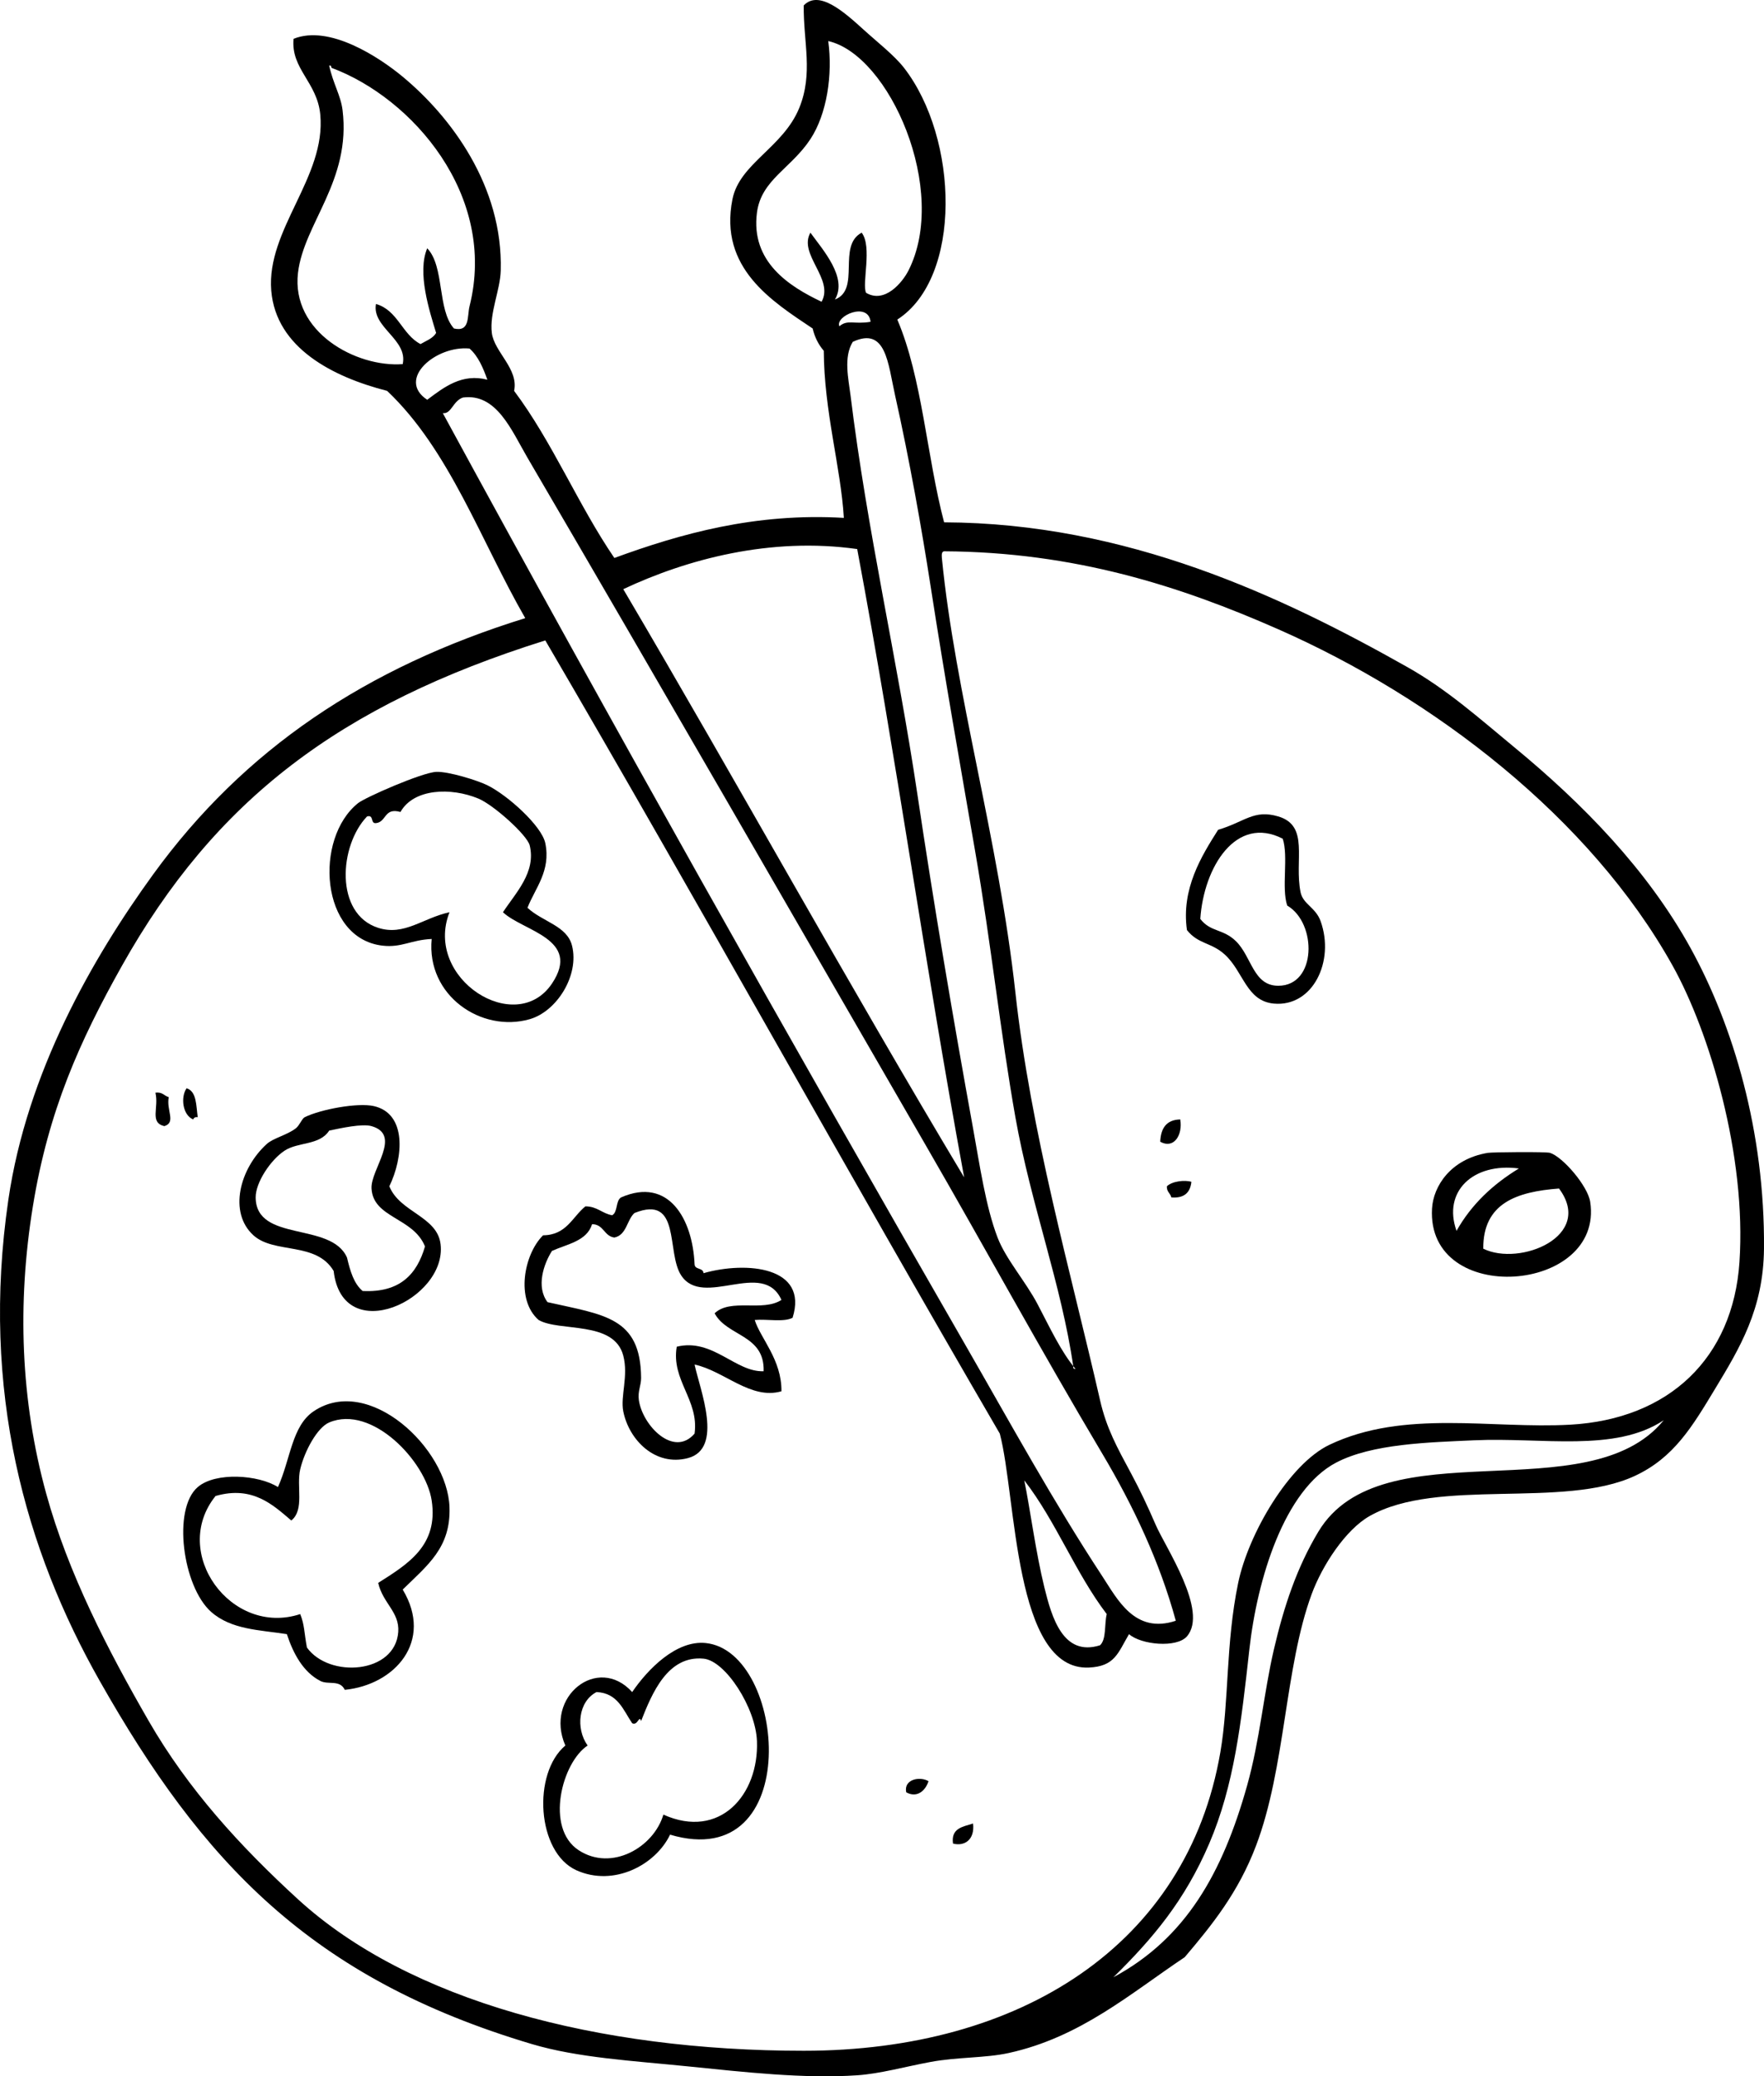 <?xml version="1.0" encoding="UTF-8"?><svg xmlns="http://www.w3.org/2000/svg" xmlns:xlink="http://www.w3.org/1999/xlink" height="3777.9" preserveAspectRatio="xMidYMid meet" version="1.0" viewBox="0.0 0.0 3209.9 3777.9" width="3209.9" zoomAndPan="magnify"><defs><clipPath id="a"><path d="M 0 0 L 3209.898 0 L 3209.898 3777.941 L 0 3777.941 Z M 0 0"/></clipPath></defs><g><g clip-path="url(#a)" id="change1_14"><path d="M 1900.383 2888.262 C 1913.762 2942.77 1934.391 3014.891 2001.73 2993.672 C 2013.582 2982.539 2009.379 2955.391 2013.891 2936.93 C 1957.16 2862.582 1921.18 2767.48 1863.891 2693.68 C 1874.91 2748.34 1884.84 2825.031 1900.383 2888.262 Z M 2682.82 2620.699 C 2599.289 2624.469 2496.82 2626.98 2431.461 2661.238 C 2336.852 2710.828 2287.582 2873.301 2273.359 3001.789 C 2258.66 3134.68 2245.691 3248.84 2200.383 3354.492 C 2155.77 3458.5 2097.871 3527.031 2026.059 3597.73 C 2157.449 3527.129 2224.543 3408.469 2269.301 3249.082 C 2292.52 3166.391 2299.473 3081.52 2317.938 3001.789 C 2336.25 2922.871 2359.98 2851.84 2399.035 2786.91 C 2514.227 2595.312 2890.301 2752.668 3027.418 2584.199 C 2938.695 2643.18 2806.469 2615.102 2682.82 2620.699 Z M 1713.891 1015.273 C 1738.012 1261.488 1817.117 1527.312 1847.672 1805.82 C 1875.578 2060.32 1948.262 2313.641 2001.73 2547.719 C 2013.441 2599.02 2032.68 2633.5 2058.488 2681.52 C 2074.082 2710.52 2088.25 2740.391 2103.082 2774.75 C 2120.57 2815.25 2199.441 2931.449 2159.852 2977.461 C 2141.27 2999.02 2076.23 2992.828 2054.441 2973.422 C 2034.031 3008.172 2028.602 3032.059 1981.461 3034.219 C 1844.691 3040.473 1849.902 2724.461 1819.301 2608.539 C 1540.812 2130.27 1271.379 1642.918 992.266 1165.277 C 616.879 1283.043 390.602 1456.918 221.977 1757.168 C 145.188 1893.918 88.094 2020.859 59.816 2195.031 C 31.117 2371.789 37.434 2548.348 84.152 2717.992 C 124.102 2863.121 196.852 3003.52 270.641 3131.52 C 342.281 3255.812 437.055 3359.52 542.25 3455.852 C 744.246 3640.75 1088.418 3731.512 1462.539 3731.512 C 1856.398 3731.512 2160.293 3539.281 2220.648 3188.281 C 2236.75 3094.629 2230.07 2991.133 2253.078 2880.16 C 2271.66 2790.602 2346.098 2663.602 2419.293 2628.809 C 2555.438 2564.102 2713.738 2600.289 2857.137 2592.32 C 3037.34 2582.312 3153.551 2470.848 3165.254 2296.379 C 3178.234 2102.68 3110.812 1877.691 3043.621 1757.168 C 2893.406 1487.688 2608.812 1269.578 2326.051 1145 C 2147.699 1066.426 1955.512 1004.496 1717.949 1003.105 C 1713.211 1003.781 1713.539 1009.504 1713.891 1015.273 Z M 1134.152 1072.035 C 1343.059 1426.648 1543.238 1790 1754.441 2142.312 C 1681.438 1745.949 1632.371 1386.227 1559.828 999.051 C 1401.809 976.707 1249.57 1017.688 1134.152 1072.035 Z M 805.773 751.773 C 1113.77 1317.992 1437.121 1892.078 1758.48 2450.422 C 1837 2586.832 1917.652 2733.992 2005.793 2868.012 C 2033.293 2909.82 2064.809 2973.828 2139.57 2949.082 C 2110.188 2841.352 2061.812 2739.219 2005.793 2645.031 C 1893.93 2457 1792.629 2270.859 1685.52 2085.562 C 1444.492 1668.598 1204.922 1251.984 959.828 832.848 C 930.836 783.246 903.582 714.898 842.262 723.379 C 824.004 729.684 821.379 753.695 805.773 751.773 Z M 777.398 727.438 C 808.68 703.844 841.094 679.02 886.855 690.934 C 879 669.074 870.195 648.148 854.426 634.195 C 793.172 628.285 720.754 690.098 777.398 727.438 Z M 1547.668 719.324 C 1577.988 966.488 1632.758 1199.836 1669.301 1445.004 C 1698.832 1643.23 1733.961 1851.23 1770.652 2053.129 C 1782.789 2119.969 1793.621 2195.457 1815.238 2251.781 C 1830.469 2291.43 1866.152 2331.371 1888.219 2373.398 C 1911.172 2417.129 1930.531 2459.172 1957.141 2490.969 C 1954.672 2490.738 1952.34 2490.359 1953.078 2486.91 C 1931.672 2337.789 1875.902 2191.891 1847.672 2032.859 C 1820.41 1879.16 1803.43 1716.66 1774.699 1550.422 C 1748.48 1398.766 1719.578 1235.762 1693.609 1067.98 C 1677.02 960.762 1654.91 836.301 1628.75 719.324 C 1615.742 661.148 1612.391 593.656 1551.73 622.027 C 1534.559 650.094 1544.008 689.473 1547.668 719.324 Z M 1527.398 593.656 C 1542.461 580.793 1553.859 590.668 1584.16 585.547 C 1579.961 548.043 1519.148 575.094 1527.398 593.656 Z M 623.344 200.406 C 639.129 329.043 552.891 406.43 542.25 496.359 C 529.512 604.039 647.957 668.844 732.797 662.562 C 742.695 617.645 676.297 595.836 684.148 553.121 C 724.086 564.523 731.41 608.559 765.227 626.082 C 775.406 620.031 787.566 615.977 793.617 605.824 C 781.426 565.773 758.711 495.941 777.398 451.766 C 809.238 484.77 795.398 563.48 826.047 597.715 C 855.66 604.527 849.855 575.348 854.426 557.152 C 905.098 355.535 750.25 178.02 603.07 123.367 C 602.84 120.91 602.461 118.57 599.012 119.309 C 606.172 152.523 620.047 173.57 623.344 200.406 Z M 1474.691 253.113 C 1439.531 306.605 1385.188 327.047 1377.398 386.891 C 1365.789 476.219 1435.73 520.996 1494.969 549.062 C 1518.34 507.832 1452.109 462.66 1474.691 423.375 C 1497.289 454.641 1542.941 505.281 1519.301 545.008 C 1566.84 526.699 1522.828 447.363 1567.949 423.375 C 1587.688 448.801 1567.848 517.078 1576.051 532.84 C 1609.961 552.863 1642.062 513.996 1653.078 492.305 C 1726.871 346.844 1618.84 100.051 1507.129 74.719 C 1515.473 135.672 1504.699 207.5 1474.691 253.113 Z M 1632.812 581.488 C 1678.141 687.504 1686.371 830.621 1717.949 950.402 C 2050.41 951.723 2331.777 1084.527 2561.207 1213.953 C 2633.73 1254.859 2693.109 1308.191 2755.781 1359.875 C 2880.172 1462.398 2997.496 1582.379 3076.066 1724.738 C 3153.664 1865.398 3211.68 2059.281 3209.871 2272.051 C 3208.898 2382.238 3165.441 2453.328 3120.66 2527.461 C 3079.801 2595.09 3046.145 2652.441 2974.715 2685.562 C 2844.48 2745.973 2616.438 2688.098 2492.277 2758.539 C 2448.613 2783.32 2406.289 2847.879 2386.867 2900.441 C 2337.641 3033.73 2339.402 3216.57 2285.512 3358.531 C 2253.18 3443.789 2205.59 3502.512 2155.789 3561.238 C 2057.059 3627.211 1966.18 3706.93 1835.512 3735.57 C 1792.969 3744.91 1742.23 3742.781 1693.609 3751.789 C 1646.551 3760.52 1601.48 3773.309 1559.828 3776.121 C 1462.688 3782.641 1355.051 3770.398 1251.711 3759.898 C 1151.438 3749.711 1051.723 3744.281 967.93 3719.352 C 565.016 3599.488 367.852 3387.598 181.445 3058.539 C 46.82 2820.891 -35.777 2531.289 15.23 2182.852 C 49.145 1951.148 168.133 1743.41 278.738 1590.949 C 443.734 1363.539 665.508 1214.785 955.773 1124.742 C 874.762 984.125 818.262 819.012 704.422 711.211 C 605.988 686.02 502.18 633.242 493.602 528.785 C 484.492 417.602 593.52 322.297 582.797 208.52 C 577.223 149.418 529.152 125.613 534.152 70.66 C 599.289 44.191 690.137 104.176 732.797 139.59 C 820.242 212.184 915.41 338.336 911.184 492.305 C 910.195 528.137 890.469 569.621 894.969 605.824 C 899.242 640.336 944.098 671.184 935.5 711.211 C 1005.051 803.852 1052.141 918.926 1117.93 1015.273 C 1237.938 971.309 1374.211 932.789 1535.52 942.312 C 1530.07 850.414 1499.5 748.574 1499.027 638.25 C 1489.59 627.402 1482.641 614.078 1478.75 597.715 C 1404.852 548.16 1307.883 487.945 1332.812 362.578 C 1345.781 297.266 1425.012 268.594 1454.418 196.352 C 1480.07 133.379 1461.789 77.082 1462.539 9.867 C 1490.219 -19.082 1536.012 21.688 1572 54.461 C 1594.98 75.391 1627.379 100.699 1644.969 123.367 C 1744.801 252.07 1751.09 505.375 1632.812 581.488" fill="inherit" fill-rule="evenodd"/></g><g id="change1_1"><path d="M 963.887 1538.254 C 959.27 1519.434 898.184 1464.602 870.637 1453.121 C 820.504 1432.23 752.754 1434.691 728.734 1477.449 C 698.547 1468.883 703.68 1495.629 684.148 1497.727 C 673.492 1498.922 680.965 1481.98 667.93 1485.562 C 616.926 1538.723 608.777 1662.898 688.207 1688.277 C 735.695 1703.441 769.336 1670.371 817.934 1659.883 C 770.602 1780.785 938.992 1887.32 1004.418 1789.625 C 1058.879 1708.293 951.484 1694.25 915.223 1659.883 C 938.039 1624.922 975.879 1587.191 963.887 1538.254 Z M 959.828 1651.785 C 987.641 1677.57 1031.816 1684.445 1040.906 1720.707 C 1054.469 1774.781 1013.195 1840.336 963.887 1854.484 C 875.98 1879.699 775.684 1811.449 785.496 1708.527 C 747.871 1710.215 730.848 1724.609 696.305 1720.707 C 582.285 1707.77 571.148 1525.277 651.719 1461.234 C 664.73 1450.891 767.289 1405.832 793.617 1404.477 C 815.422 1403.355 868.707 1419.848 886.852 1428.805 C 923.672 1446.957 985.746 1502.711 992.262 1534.191 C 1002.707 1584.77 973.734 1615.992 959.828 1651.785" fill="inherit" fill-rule="evenodd"/></g><g id="change1_2"><path d="M 2184.152 1672.047 C 2202.84 1696.387 2225.539 1689.559 2249.012 1712.586 C 2277.957 1740.934 2280.324 1793.66 2326.051 1793.66 C 2396.129 1793.66 2396.797 1679.574 2342.281 1647.723 C 2331.566 1615.176 2344.859 1558.645 2334.156 1526.094 C 2249.387 1482.5 2190.473 1577.395 2184.152 1672.047 Z M 2159.844 1692.316 C 2149.188 1617.188 2186.418 1557.453 2216.582 1509.879 C 2265.438 1495.422 2281.309 1472.324 2326.051 1485.57 C 2383.234 1502.504 2354.801 1564.918 2366.59 1623.402 C 2371 1645.297 2394.129 1651.078 2403.074 1676.102 C 2429.305 1749.309 2388.645 1832.621 2317.941 1826.094 C 2267.836 1821.473 2262.992 1768.223 2228.758 1736.906 C 2204.184 1714.449 2180.262 1718.219 2159.844 1692.316" fill="inherit" fill-rule="evenodd"/></g><g id="change1_3"><path d="M 339.543 1980.148 C 358.102 1985.918 356.75 2011.605 359.816 2032.855 C 355.117 2032.184 352.609 2033.738 351.719 2036.906 C 332.289 2029.418 328.293 1996.273 339.543 1980.148" fill="inherit" fill-rule="evenodd"/></g><g id="change1_4"><path d="M 282.797 1988.27 C 295.551 1986.324 298.648 1994.043 307.109 1996.359 C 302.309 2020.156 320.934 2042.426 299.012 2049.074 C 271.629 2042.469 289.461 2015.586 282.797 1988.27" fill="inherit" fill-rule="evenodd"/></g><g id="change1_5"><path d="M 676.051 2162.574 C 674.086 2127.812 732.27 2065.219 676.051 2049.062 C 658.895 2044.184 620.328 2052.727 599.012 2057.184 C 581.578 2084.406 542.664 2077.426 517.934 2093.676 C 492.332 2110.461 465.031 2151.727 465.23 2178.785 C 465.84 2261.172 602.574 2222.453 631.445 2288.262 C 637.102 2312.332 643.719 2335.453 659.836 2349.062 C 728.027 2352.398 758.746 2318.266 773.348 2267.988 C 751.887 2214.887 679.07 2216.539 676.051 2162.574 Z M 708.484 2158.531 C 727.453 2205.992 795.664 2212.973 801.719 2263.922 C 813.68 2364.531 623.23 2453.062 607.129 2312.582 C 575.16 2258.75 499.098 2282.133 461.168 2247.715 C 415.312 2206.102 436.082 2126.312 485.504 2081.492 C 497.312 2070.785 522.059 2065.48 538.207 2053.129 C 545.137 2047.812 549.426 2035.324 554.422 2032.855 C 583.539 2018.441 650.828 2006.016 680.094 2012.57 C 740.633 2026.172 734.02 2105.895 708.484 2158.531" fill="inherit" fill-rule="evenodd"/></g><g id="change1_6"><path d="M 2147.68 2036.902 C 2152.449 2065.66 2135.863 2091.238 2111.207 2077.441 C 2112.277 2052.84 2122.512 2037.391 2147.68 2036.902" fill="inherit" fill-rule="evenodd"/></g><g id="change1_7"><path d="M 2699.047 2272.051 C 2765.359 2304.879 2901.566 2249.379 2836.883 2162.578 C 2760.219 2168.367 2698.438 2189.02 2699.047 2272.051 Z M 2650.391 2239.617 C 2677.664 2191.199 2716.863 2154.758 2763.906 2126.109 C 2680.547 2115.059 2624.855 2168.039 2650.391 2239.617 Z M 2707.141 2097.719 C 2715.504 2096.309 2813.656 2095.43 2820.676 2097.719 C 2844.098 2105.418 2889.227 2157.879 2893.633 2186.91 C 2918.973 2353.59 2595.555 2378.398 2605.801 2199.07 C 2608.109 2158.801 2639.215 2109.148 2707.141 2097.719" fill="inherit" fill-rule="evenodd"/></g><g id="change1_8"><path d="M 2167.949 2150.422 C 2165.875 2169.988 2154.902 2180.629 2131.453 2178.793 C 2129.723 2171.09 2122.727 2168.617 2123.352 2158.535 C 2133.117 2148.973 2156.496 2146.766 2167.949 2150.422" fill="inherit" fill-rule="evenodd"/></g><g id="change1_9"><path d="M 1239.551 2320.707 C 1211.93 2278.711 1239.863 2172.848 1154.418 2207.199 C 1140.395 2220.188 1140.367 2247.195 1117.926 2251.785 C 1098.902 2249.184 1098.754 2227.719 1077.391 2227.469 C 1067.816 2258.414 1032.344 2263.496 1004.41 2276.121 C 989.043 2300.297 975.316 2341.566 996.32 2369.348 C 1098.703 2392.609 1165.898 2396.125 1166.582 2507.191 C 1166.672 2521.195 1160.172 2531.66 1162.531 2547.73 C 1169.344 2594.152 1226.012 2652.582 1263.887 2608.547 C 1272.293 2547.258 1221 2511.461 1231.453 2450.426 C 1296.84 2434.324 1338.332 2497.129 1389.559 2495.039 C 1391.645 2428.078 1322.824 2432.035 1300.375 2389.629 C 1329.656 2361.727 1387.617 2387.578 1421.98 2365.293 C 1388.262 2290.164 1279.547 2381.504 1239.551 2320.707 Z M 1280.109 2316.648 C 1357.91 2294.512 1471.617 2304.484 1442.258 2397.734 C 1426.449 2406.25 1395.645 2399.754 1373.336 2401.781 C 1383.672 2435.008 1422.543 2473.969 1421.98 2531.531 C 1366.074 2547.66 1318.094 2494.539 1263.887 2482.855 C 1273.559 2528.426 1317.43 2635.867 1251.703 2653.133 C 1192.523 2668.699 1144.555 2620.359 1134.148 2568 C 1128.664 2540.398 1143.871 2503.938 1134.148 2466.645 C 1117.344 2402.242 1017.898 2423.809 980.102 2401.781 C 937.789 2364.879 953.262 2282.238 988.199 2247.727 C 1031.008 2247.293 1041.352 2214.391 1065.238 2195.035 C 1086.781 2195.086 1095.527 2207.992 1113.891 2211.238 C 1124.477 2205.633 1120.008 2184.941 1130.102 2178.793 C 1216.852 2140.77 1260.422 2218.43 1263.887 2300.426 C 1264.27 2310.852 1279.707 2306.234 1280.109 2316.648" fill="inherit" fill-rule="evenodd"/></g><g id="change1_10"><path d="M 785.5 2730.16 C 774.762 2659.25 676.988 2555.27 599.012 2588.262 C 577.234 2597.469 554.074 2640.512 546.309 2673.398 C 539 2704.398 554.539 2747.07 530.09 2766.648 C 497.266 2738.859 459.867 2702.57 392.25 2722.051 C 309.238 2825.281 420.887 2978.199 546.309 2936.93 C 554.289 2956.941 553.285 2969.949 558.48 2997.73 C 598.879 3054.148 719.254 3045.719 724.695 2969.359 C 727.27 2933.23 696.422 2916.969 688.207 2880.16 C 742.547 2845.699 797.922 2812.121 785.5 2730.16 Z M 732.797 2892.32 C 789.344 2986.328 718.543 3065.699 627.387 3074.77 C 618.18 3055.699 597.527 3066.16 582.797 3058.539 C 551.652 3042.422 533.57 3008.719 521.992 2973.422 C 472.121 2965.711 420.738 2965.352 384.148 2932.871 C 332.418 2886.941 313.363 2745.719 359.816 2705.828 C 392.434 2677.852 470.82 2683.551 505.777 2705.828 C 528.77 2654.988 530.965 2594.809 570.641 2567.988 C 670.734 2500.309 814.156 2635.059 817.934 2742.32 C 820.523 2816.012 778.207 2847.719 732.797 2892.32" fill="inherit" fill-rule="evenodd"/></g><g id="change1_11"><path d="M 1377.398 3168 C 1375.109 3107.512 1320.191 3021.719 1280.109 3018.012 C 1214.91 3011.969 1186.461 3081.012 1166.59 3131.52 C 1163.059 3119.539 1160.531 3140.922 1150.359 3135.57 C 1133.98 3111.422 1124.25 3080.609 1085.5 3078.809 C 1052.359 3095.922 1047.199 3145.09 1069.281 3176.121 C 1022.828 3206.461 991.191 3326.238 1053.07 3366.648 C 1113.129 3405.879 1189.77 3361.109 1207.129 3301.789 C 1309.5 3347.809 1381.129 3266.16 1377.398 3168 Z M 1219.281 3338.281 C 1193.039 3393.34 1116.859 3433.641 1049.012 3403.141 C 976.461 3370.512 968.512 3226.531 1028.75 3176.121 C 989.973 3087.59 1087.84 3009.672 1150.359 3078.809 C 1179.121 3036.602 1230.852 2984.121 1284.16 2989.609 C 1431.672 3004.84 1464.02 3410.828 1219.281 3338.281" fill="inherit" fill-rule="evenodd"/></g><g id="change1_12"><path d="M 1689.578 3240.988 C 1684.488 3257.117 1669.57 3272.508 1649.035 3261.238 C 1643.988 3237.117 1674.289 3231.828 1689.578 3240.988" fill="inherit" fill-rule="evenodd"/></g><g id="change1_13"><path d="M 1770.641 3318.004 C 1774.125 3347.91 1754.664 3359.891 1734.156 3354.492 C 1730.219 3326.223 1752.227 3323.902 1770.641 3318.004" fill="inherit" fill-rule="evenodd"/></g></g></svg>